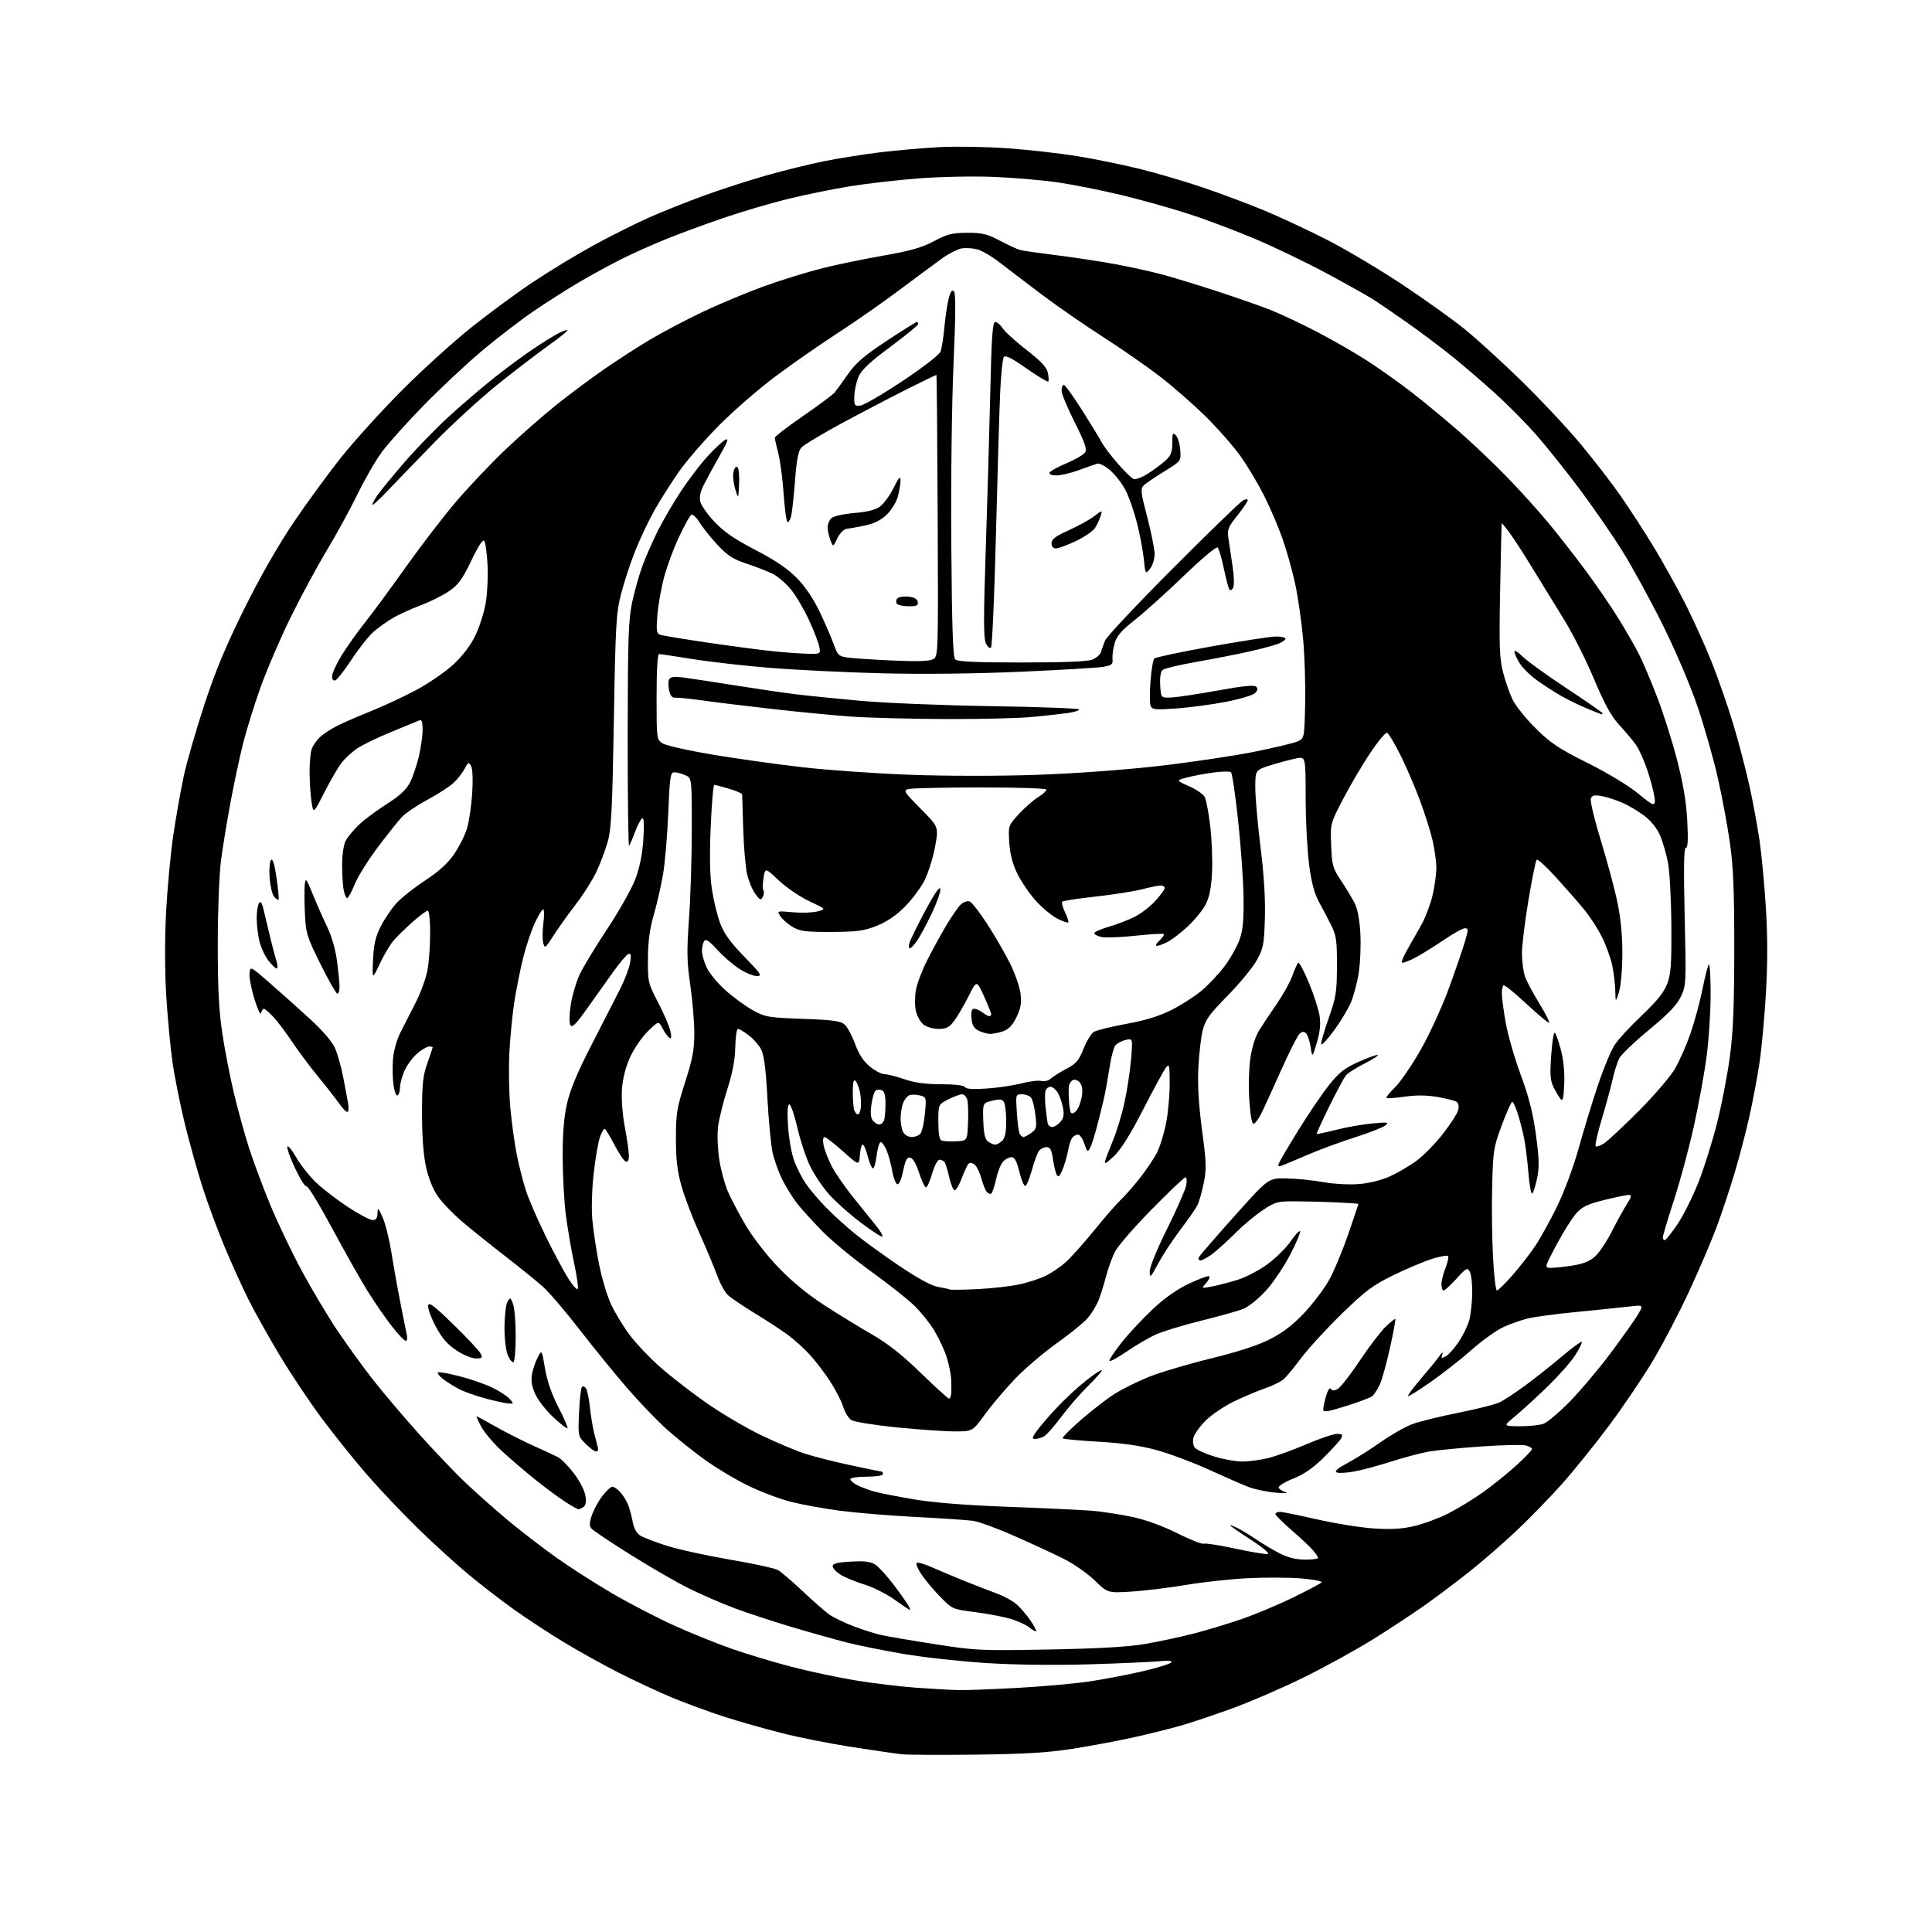 <?xml version="1.0" encoding="UTF-8" standalone="no"?>
<svg 
  version="1.1" 
  xmlns="http://www.w3.org/2000/svg" 
  xmlns:xlink="http://www.w3.org/1999/xlink" 
  xmlns:svg="http://www.w3.org/2000/svg"
  xmlns:rdf="http://www.w3.org/1999/02/22-rdf-syntax-ns#"
  xmlns:cc="http://creativecommons.org/ns#"
  xmlns:dc="http://purl.org/dc/elements/1.1/"
  viewBox="0 0 768 768"
  width="768"
  height="768"
>
<style>svg {background-color: white; }</style>"
<path stroke="none" fill="black" fill-rule="evenodd" d="M388.00,697.49C373.98,697.65 360.70,697.59 358.50,697.35C356.30,697.11 347.49,695.83 338.91,694.51C330.34,693.19 317.74,690.70 310.91,688.98C304.09,687.26 293.65,684.28 287.73,682.37C281.81,680.45 272.58,677.07 267.23,674.85C261.88,672.62 252.31,668.16 245.97,664.94C239.63,661.71 229.73,656.21 223.97,652.71C218.21,649.21 209.50,643.51 204.61,640.03C199.72,636.55 191.62,630.32 186.61,626.18C181.60,622.05 172.39,613.68 166.15,607.58C159.91,601.49 150.74,591.82 145.78,586.09C140.81,580.36 132.82,570.40 128.01,563.95C123.20,557.50 115.65,546.21 111.24,538.86C106.83,531.51 101.19,521.43 98.70,516.45C96.22,511.47 91.94,502.02 89.20,495.45C86.47,488.88 82.59,478.39 80.58,472.15C78.57,465.90 75.38,454.50 73.49,446.81C71.60,439.12 69.36,427.86 68.51,421.79C67.67,415.73 66.56,403.82 66.05,395.33C65.50,386.04 65.48,372.98 66.02,362.57C66.52,353.04 67.82,339.19 68.92,331.79C70.02,324.38 71.89,313.86 73.07,308.41C74.25,302.96 77.88,290.35 81.15,280.38C85.53,267.00 89.65,257.07 96.91,242.38C103.06,229.95 110.37,217.11 116.41,208.13C121.72,200.23 130.43,188.30 135.77,181.63C141.11,174.96 152.00,162.95 159.99,154.95C167.97,146.95 180.29,135.79 187.36,130.15C194.43,124.51 205.46,116.40 211.86,112.13C218.26,107.86 228.90,101.40 235.50,97.77C242.10,94.14 252.00,89.16 257.50,86.70C263.00,84.24 273.20,80.17 280.16,77.64C287.12,75.12 298.37,71.49 305.16,69.59C311.95,67.68 322.00,65.21 327.50,64.10C333.00,62.99 342.90,61.41 349.50,60.59C356.10,59.78 366.90,58.83 373.50,58.48C380.10,58.14 392.31,58.35 400.63,58.95C408.95,59.55 421.32,60.95 428.13,62.05C434.93,63.16 445.99,65.41 452.71,67.06C459.42,68.71 470.67,72.00 477.71,74.38C484.74,76.76 495.68,80.83 502.00,83.43C508.32,86.03 519.80,91.38 527.50,95.32C535.20,99.26 548.70,107.29 557.50,113.15C566.30,119.02 577.33,126.89 582.00,130.65C586.67,134.40 596.74,143.56 604.37,150.99C612.00,158.42 622.58,169.68 627.89,176.00C633.19,182.32 640.52,191.80 644.18,197.06C647.84,202.32 653.81,211.54 657.45,217.54C661.09,223.54 666.70,233.63 669.92,239.97C673.14,246.31 677.88,256.80 680.45,263.27C683.03,269.75 686.86,280.77 688.97,287.77C691.07,294.77 693.94,305.68 695.34,312.00C696.75,318.32 698.59,328.26 699.44,334.07C700.29,339.89 701.44,352.15 701.99,361.31C702.67,372.63 702.66,383.52 701.96,395.24C701.39,404.73 700.25,417.00 699.43,422.50C698.61,428.00 696.78,437.68 695.37,444.00C693.96,450.32 691.23,460.68 689.32,467.00C687.41,473.32 684.25,482.77 682.30,488.00C680.35,493.23 675.52,504.52 671.56,513.09C667.60,521.67 661.06,534.21 657.02,540.96C652.99,547.71 645.10,559.37 639.49,566.87C633.88,574.36 625.48,584.77 620.82,590.00C616.16,595.23 608.11,603.50 602.92,608.40C597.74,613.29 589.45,620.52 584.50,624.45C579.55,628.38 571.67,634.32 567.00,637.66C562.33,640.99 552.88,647.23 546.00,651.53C539.12,655.82 526.52,662.75 518.00,666.93C509.48,671.12 496.65,676.65 489.50,679.23C482.35,681.82 473.31,684.84 469.42,685.96C465.52,687.07 457.31,689.12 451.17,690.51C445.03,691.89 434.04,693.96 426.75,695.11C416.49,696.72 407.74,697.25 388.00,697.49zM381.00,671.84C384.02,671.91 394.59,671.51 404.48,670.96C414.37,670.42 427.19,669.27 432.98,668.41C438.77,667.56 448.33,665.73 454.24,664.35C460.15,662.97 465.27,661.38 465.62,660.81C466.03,660.14 464.42,659.98 460.87,660.36C457.92,660.67 445.38,661.23 433.00,661.59C419.13,662.00 403.45,661.81 392.10,661.09C381.99,660.45 367.30,658.84 359.46,657.51C351.62,656.18 341.45,654.14 336.85,652.98C332.26,651.81 322.43,649.05 315.00,646.84C307.57,644.64 297.23,641.24 292.00,639.29C286.77,637.34 278.50,633.74 273.60,631.29C268.71,628.84 258.30,622.82 250.48,617.92C242.65,613.01 235.73,608.38 235.09,607.61C234.21,606.55 234.26,605.27 235.30,602.27C236.04,600.09 237.91,596.67 239.45,594.66C240.98,592.65 242.78,591.00 243.44,591.00C244.11,591.00 245.56,592.01 246.66,593.25C247.77,594.49 249.18,596.85 249.80,598.50C250.41,600.15 251.21,603.17 251.56,605.20C251.94,607.41 253.09,609.49 254.41,610.35C255.62,611.14 260.41,612.99 265.05,614.46C269.70,615.93 280.98,618.40 290.12,619.96C299.26,621.52 307.80,623.36 309.10,624.05C310.40,624.75 314.84,628.52 318.98,632.44C323.12,636.36 327.93,640.57 329.68,641.80C331.43,643.03 335.83,645.15 339.46,646.52C343.09,647.89 347.96,649.43 350.28,649.95C352.60,650.47 362.15,652.10 371.50,653.56C387.81,656.12 389.65,656.21 417.00,655.70C436.55,655.34 448.48,654.66 454.99,653.54C460.20,652.65 468.79,650.82 474.06,649.48C479.34,648.15 488.22,645.46 493.81,643.52C499.39,641.58 508.58,637.71 514.23,634.94C519.88,632.16 524.88,629.51 525.35,629.04C525.82,628.58 522.22,627.86 517.35,627.46C512.48,627.05 502.88,627.01 496.00,627.36C489.12,627.71 478.10,628.91 471.50,630.03C464.90,631.14 455.19,632.33 449.93,632.67C440.35,633.28 440.35,633.28 435.12,628.21C432.24,625.42 426.65,621.53 422.69,619.57C418.74,617.61 409.98,613.55 403.23,610.56C396.49,607.57 389.06,604.86 386.73,604.54C384.41,604.23 374.18,603.54 364.00,603.02C353.82,602.49 340.31,601.38 333.96,600.55C327.62,599.71 318.84,598.12 314.46,597.01C310.08,595.90 302.45,593.03 297.50,590.63C292.55,588.23 284.78,583.59 280.23,580.32C275.68,577.05 268.85,571.58 265.05,568.18C261.25,564.78 254.15,557.38 249.28,551.75C244.41,546.11 235.90,535.65 230.36,528.50C224.82,521.35 218.28,513.70 215.83,511.50C213.38,509.30 206.71,503.90 201.02,499.50C195.32,495.10 187.61,488.91 183.87,485.74C180.13,482.57 175.68,477.95 173.98,475.47C172.06,472.68 170.29,468.23 169.32,463.74C168.30,459.06 167.75,451.54 167.76,442.50C167.77,430.80 168.12,427.53 169.89,422.59C171.05,419.34 172.00,416.53 172.00,416.34C172.00,416.15 171.36,416.00 170.58,416.00C169.79,416.00 167.70,417.22 165.93,418.71C164.16,420.20 161.89,423.24 160.88,425.46C159.87,427.68 159.03,430.71 159.02,432.19C159.01,433.67 158.58,435.14 158.06,435.46C157.55,435.78 156.82,433.99 156.45,431.49C156.07,428.99 155.96,424.37 156.20,421.22C156.45,417.88 157.67,413.42 159.14,410.50C160.52,407.75 163.27,402.35 165.26,398.50C167.24,394.65 169.35,388.83 169.93,385.57C170.52,382.30 171.00,375.67 171.00,370.82C171.00,365.81 170.58,362.00 170.03,362.00C169.50,362.00 166.73,364.07 163.88,366.61C161.02,369.14 157.62,372.49 156.31,374.04C155.01,375.59 152.59,379.70 150.94,383.18C147.94,389.50 147.94,389.50 148.30,381.50C148.59,375.27 149.27,372.33 151.37,368.21C152.86,365.31 155.63,361.20 157.54,359.09C159.45,356.97 164.58,352.90 168.94,350.04C174.41,346.45 177.99,343.20 180.48,339.59C182.47,336.71 184.77,332.14 185.61,329.43C186.44,326.72 187.38,320.41 187.70,315.41C188.05,309.94 187.87,305.59 187.25,304.49C186.32,302.82 186.10,302.91 184.70,305.58C183.86,307.19 181.90,309.70 180.34,311.17C178.78,312.64 174.11,315.67 169.96,317.89C165.82,320.12 161.25,323.19 159.81,324.72C158.36,326.25 154.04,331.67 150.20,336.76C146.37,341.85 142.22,348.49 141.00,351.51C139.77,354.53 138.43,357.00 138.01,357.00C137.59,357.00 136.97,355.59 136.62,353.88C136.28,352.16 136.00,347.63 136.00,343.83C136.00,339.79 136.59,335.78 137.42,334.20C138.20,332.72 140.56,329.86 142.67,327.86C144.78,325.85 149.75,322.15 153.71,319.64C158.94,316.32 161.49,313.95 162.97,311.06C164.09,308.86 165.67,304.24 166.49,300.78C167.30,297.33 167.98,292.54 167.99,290.14C168.00,287.03 167.64,285.94 166.75,286.34C166.06,286.64 161.01,288.72 155.53,290.96C150.04,293.20 143.87,296.20 141.81,297.63C139.75,299.06 136.98,301.64 135.66,303.38C134.34,305.11 131.31,310.34 128.93,315.01C124.60,323.50 124.60,323.50 123.87,319.00C123.47,316.52 123.11,311.27 123.07,307.32C123.03,303.36 123.42,299.02 123.94,297.66C124.46,296.30 125.92,294.21 127.19,293.01C128.46,291.81 131.53,289.80 134.00,288.54C136.47,287.29 142.55,284.65 147.50,282.67C152.45,280.70 160.53,276.92 165.45,274.29C170.38,271.66 177.01,267.10 180.19,264.16C183.92,260.71 187.02,256.64 188.95,252.66C190.59,249.27 192.45,243.42 193.09,239.65C193.72,235.88 194.05,229.12 193.81,224.61C193.57,220.11 193.01,215.83 192.56,215.09C191.99,214.18 190.36,216.62 187.37,222.83C183.80,230.26 182.20,232.46 178.51,234.99C176.04,236.69 170.98,239.22 167.26,240.61C163.54,242.00 158.57,244.26 156.21,245.64C153.85,247.01 150.37,249.49 148.48,251.15C146.59,252.81 142.71,257.71 139.85,262.04C136.99,266.38 134.06,270.15 133.33,270.43C132.49,270.75 132.00,270.17 132.00,268.85C132.00,267.70 133.64,264.06 135.65,260.76C137.66,257.45 141.85,251.54 144.96,247.62C148.08,243.71 155.53,233.59 161.52,225.14C167.52,216.69 176.52,204.99 181.53,199.14C186.54,193.29 195.34,184.04 201.07,178.58C206.81,173.12 215.85,165.18 221.17,160.93C226.49,156.69 235.04,150.31 240.17,146.77C245.30,143.22 253.44,137.97 258.26,135.09C263.08,132.21 272.53,127.23 279.26,124.02C285.99,120.81 297.12,116.17 304.00,113.70C310.88,111.22 321.23,108.03 327.00,106.60C332.77,105.16 343.70,102.91 351.27,101.58C361.93,99.72 366.46,98.43 371.27,95.87C376.60,93.04 378.52,92.55 384.50,92.54C390.45,92.52 392.40,93.00 397.50,95.68C400.80,97.42 404.40,99.09 405.50,99.38C406.60,99.67 413.35,100.64 420.50,101.53C427.65,102.43 438.23,104.04 444.00,105.13C449.77,106.22 457.88,108.01 462.00,109.11C466.12,110.22 475.80,113.17 483.50,115.68C491.20,118.19 500.88,121.57 505.00,123.19C509.12,124.81 517.63,128.82 523.90,132.11C530.18,135.39 539.18,140.59 543.90,143.66C548.63,146.74 556.33,152.21 561.00,155.83C565.67,159.44 574.00,166.31 579.50,171.09C585.00,175.87 593.80,184.22 599.06,189.64C604.32,195.06 611.78,203.32 615.64,208.00C619.50,212.68 626.07,221.09 630.23,226.69C634.40,232.30 640.27,240.86 643.28,245.73C646.29,250.60 649.98,257.00 651.48,259.97C652.99,262.93 656.22,270.54 658.66,276.87C661.11,283.20 664.69,294.48 666.63,301.94C669.09,311.46 670.31,318.70 670.71,326.25C671.11,333.82 670.95,337.00 670.17,337.00C669.36,337.00 669.23,344.55 669.69,364.36C670.30,391.15 670.27,391.81 668.12,396.26C666.51,399.57 663.10,403.12 655.49,409.39C649.75,414.12 644.43,419.23 643.66,420.74C642.90,422.26 641.72,425.98 641.05,429.00C640.38,432.02 638.44,439.12 636.75,444.76C635.06,450.40 633.96,455.30 634.31,455.64C634.65,455.99 636.18,455.46 637.69,454.46C639.21,453.47 645.41,447.67 651.48,441.58C657.54,435.49 663.97,428.00 665.76,424.94C667.55,421.88 670.34,415.58 671.95,410.94C673.57,406.30 675.72,398.35 676.74,393.29C677.76,388.22 678.91,383.76 679.30,383.37C679.68,382.98 680.00,388.27 680.00,395.12C680.00,401.98 679.31,412.96 678.46,419.54C677.61,426.12 675.32,438.70 673.38,447.50C671.44,456.30 667.86,469.61 665.42,477.08C662.99,484.55 661.00,491.19 661.00,491.83C661.00,492.47 661.34,493.00 661.76,493.00C662.17,493.00 664.44,490.16 666.79,486.70C669.14,483.23 672.91,475.69 675.17,469.95C677.43,464.20 680.75,453.65 682.54,446.50C684.34,439.35 686.61,427.65 687.59,420.50C688.95,410.52 689.37,400.53 689.40,377.50C689.42,354.45 689.03,344.68 687.71,335.34C686.77,328.65 684.62,317.04 682.93,309.53C681.25,302.02 677.63,289.26 674.90,281.19C671.97,272.51 666.28,259.13 661.01,248.50C656.10,238.60 648.84,225.32 644.88,219.00C640.93,212.68 633.31,201.65 627.97,194.50C622.63,187.35 614.90,177.68 610.80,173.00C606.70,168.32 599.33,160.87 594.42,156.43C589.51,151.99 581.90,145.44 577.50,141.88C573.10,138.31 565.00,132.23 559.50,128.35C554.00,124.48 547.67,120.16 545.44,118.76C543.20,117.36 535.10,112.83 527.44,108.70C519.77,104.57 507.20,98.51 499.50,95.22C491.80,91.94 479.69,87.36 472.59,85.06C465.49,82.75 453.34,79.35 445.59,77.49C437.84,75.64 426.57,73.39 420.55,72.51C414.52,71.63 403.05,70.64 395.05,70.32C386.96,69.99 373.73,70.25 365.25,70.91C356.86,71.55 344.49,72.98 337.75,74.07C331.01,75.17 320.07,77.40 313.43,79.03C306.79,80.65 295.54,83.96 288.43,86.36C281.32,88.76 270.87,92.59 265.22,94.87C259.57,97.15 251.39,100.79 247.05,102.98C242.71,105.16 235.19,109.27 230.33,112.11C225.47,114.96 217.22,120.21 212.00,123.78C206.78,127.35 197.55,134.44 191.50,139.54C185.45,144.63 175.06,154.35 168.42,161.15C161.78,167.94 154.30,176.28 151.80,179.68C149.30,183.08 144.95,190.62 142.13,196.43C139.30,202.25 133.81,212.29 129.92,218.75C126.03,225.21 119.54,237.25 115.49,245.50C111.45,253.75 106.11,266.14 103.64,273.04C101.17,279.93 98.01,290.06 96.63,295.54C95.25,301.02 93.00,311.57 91.62,319.00C90.24,326.43 88.55,336.77 87.86,342.00C87.15,347.29 86.58,361.91 86.57,375.00C86.55,392.50 87.00,401.56 88.33,410.50C89.31,417.10 91.40,427.90 92.98,434.50C94.55,441.10 97.25,450.90 98.98,456.29C100.70,461.67 104.52,471.89 107.46,479.00C110.40,486.11 116.04,497.90 119.98,505.21C123.93,512.52 130.16,522.99 133.83,528.48C137.50,533.98 143.83,542.75 147.90,547.98C151.97,553.22 160.44,563.22 166.72,570.21C173.00,577.21 181.59,586.17 185.82,590.13C190.04,594.09 197.39,600.57 202.13,604.54C206.88,608.50 215.32,614.99 220.87,618.96C226.43,622.93 236.60,629.46 243.47,633.46C250.34,637.47 261.49,643.24 268.23,646.28C274.98,649.32 285.23,653.45 291.00,655.46C296.77,657.47 307.35,660.66 314.50,662.54C321.65,664.41 333.29,666.88 340.36,668.03C347.44,669.17 358.24,670.47 364.36,670.91C370.49,671.35 377.98,671.77 381.00,671.84zM411.90,648.43C411.68,648.65 410.44,647.97 409.15,646.92C407.86,645.88 404.51,644.34 401.72,643.51C398.92,642.68 392.57,641.48 387.60,640.84C378.60,639.69 378.54,639.66 373.69,634.68C371.01,631.93 367.66,627.94 366.26,625.82C364.86,623.70 364.01,621.66 364.38,621.29C364.74,620.92 367.40,621.67 370.27,622.94C373.15,624.22 379.10,626.72 383.50,628.49C387.90,630.27 393.66,632.50 396.29,633.46C398.92,634.41 402.33,636.25 403.86,637.54C405.39,638.82 407.92,641.71 409.47,643.96C411.02,646.20 412.12,648.21 411.90,648.43zM361.70,640.00C361.49,640.00 358.73,638.14 355.56,635.87C352.39,633.60 347.03,630.91 343.65,629.88C340.27,628.86 336.04,627.12 334.25,626.03C332.46,624.93 331.00,623.38 331.00,622.60C331.00,621.52 332.81,621.06 338.25,620.76C343.82,620.45 346.08,620.74 348.00,622.01C349.38,622.92 352.68,626.55 355.34,630.08C358.00,633.61 360.60,637.29 361.12,638.25C361.64,639.21 361.90,640.00 361.70,640.00zM518.75,619.97C521.64,619.99 523.99,619.66 523.97,619.25C523.95,618.84 522.93,617.38 521.71,616.00C520.48,614.62 516.67,611.07 513.24,608.10C509.81,605.13 507.00,602.32 507.00,601.85C507.00,601.38 507.82,601.00 508.81,601.00C509.81,601.00 516.43,602.34 523.54,603.97C530.64,605.60 540.73,607.22 545.97,607.57C553.04,608.04 557.24,607.80 562.24,606.62C565.95,605.75 572.03,603.49 575.74,601.61C579.46,599.72 585.65,595.94 589.50,593.21C593.35,590.47 599.31,585.66 602.75,582.53C606.19,579.40 609.00,576.47 609.00,576.02C609.00,575.58 607.86,574.93 606.47,574.58C605.07,574.23 597.09,574.42 588.72,575.00C580.35,575.58 570.94,576.50 567.82,577.06C564.69,577.61 558.05,579.38 553.05,580.98C548.05,582.59 541.49,584.36 538.47,584.92C535.46,585.48 532.28,585.66 531.41,585.33C530.29,584.90 531.54,583.80 535.66,581.58C538.87,579.86 544.82,576.11 548.87,573.25C552.92,570.39 558.55,567.19 561.38,566.13C564.20,565.07 572.54,563.02 579.90,561.56C587.26,560.10 594.68,558.20 596.39,557.33C598.10,556.46 602.64,553.44 606.48,550.62C610.31,547.81 616.78,542.67 620.86,539.22C624.93,535.76 628.49,533.16 628.76,533.43C629.03,533.70 627.86,536.10 626.15,538.76C624.45,541.42 619.33,547.18 614.78,551.56C610.22,555.94 604.48,561.19 602.00,563.22C597.50,566.91 597.50,566.91 604.18,566.96C607.86,566.98 612.11,566.53 613.63,565.95C615.15,565.37 619.80,561.43 623.97,557.20C628.13,552.96 635.42,544.33 640.16,538.00C644.90,531.67 649.81,524.74 651.08,522.59C653.39,518.68 653.39,518.68 647.44,519.39C644.17,519.77 634.91,520.73 626.85,521.51C618.79,522.28 610.02,523.45 607.35,524.10C604.68,524.75 600.25,526.32 597.50,527.60C594.75,528.89 589.12,532.92 585.00,536.57C580.88,540.22 573.71,545.86 569.08,549.11C564.45,552.35 560.26,555.00 559.78,555.00C559.30,555.00 561.51,551.96 564.70,548.23C567.89,544.51 571.28,540.35 572.23,538.98C573.34,537.38 573.73,537.16 573.33,538.37C572.78,539.98 572.97,540.09 574.74,539.14C575.86,538.54 578.19,535.93 579.90,533.33C581.62,530.74 583.49,526.88 584.06,524.76C584.64,522.64 585.16,517.87 585.23,514.18C585.30,510.48 584.87,506.59 584.28,505.54C583.30,503.78 582.88,504.00 578.95,508.32C576.61,510.89 574.31,513.00 573.85,513.00C573.38,513.00 573.00,511.88 573.00,510.52C573.00,509.16 573.73,506.21 574.63,503.98C575.52,501.74 575.96,499.63 575.61,499.28C575.26,498.93 572.39,499.45 569.24,500.43C566.08,501.42 559.23,504.31 554.00,506.85C545.86,510.82 542.95,512.98 533.65,521.99C527.69,527.77 520.43,535.65 517.52,539.50C514.62,543.35 511.37,547.28 510.30,548.24C509.23,549.20 505.92,550.83 502.93,551.86C499.94,552.89 494.35,555.25 490.50,557.11C486.65,558.98 481.60,562.39 479.28,564.69C476.97,566.99 474.78,570.04 474.42,571.45C474.05,572.95 474.29,574.64 475.01,575.51C475.69,576.33 479.16,577.90 482.73,579.00C486.29,580.10 491.30,580.99 493.86,580.98C496.41,580.98 500.98,580.37 504.00,579.64C507.02,578.92 513.86,576.45 519.20,574.16C524.53,571.87 530.06,570.00 531.48,570.00C533.64,570.00 533.91,570.29 533.13,571.75C532.61,572.71 529.48,576.16 526.18,579.42C521.98,583.56 518.33,586.08 514.04,587.79C510.67,589.14 508.08,590.74 508.28,591.35C508.48,591.95 509.74,592.78 511.07,593.19C512.41,593.60 510.57,593.67 507.00,593.35C503.43,593.03 498.48,591.97 496.00,590.98C493.52,590.00 486.44,586.89 480.25,584.08C474.07,581.27 464.84,577.82 459.75,576.43C453.31,574.67 446.32,573.66 436.74,573.11C429.18,572.67 422.74,572.07 422.44,571.77C422.14,571.47 425.37,568.20 429.62,564.49C433.87,560.79 439.83,556.16 442.87,554.22C445.92,552.27 452.11,549.19 456.64,547.36C461.17,545.53 472.22,542.25 481.19,540.05C491.99,537.41 499.95,534.83 504.77,532.39C509.91,529.78 513.90,526.73 518.42,521.94C521.94,518.21 526.40,512.31 528.33,508.83C530.27,505.35 533.69,497.16 535.93,490.64C538.17,484.12 540.00,478.69 540.00,478.58C540.00,478.47 536.29,478.20 531.75,477.98C527.21,477.77 519.86,477.57 515.41,477.55C507.75,477.50 507.04,477.69 501.91,481.11C498.93,483.10 494.21,487.03 491.41,489.84C488.62,492.66 484.62,496.32 482.53,497.98C480.44,499.64 478.09,501.00 477.31,501.00C476.39,501.00 476.18,500.52 476.70,499.60C477.14,498.82 483.52,491.46 490.87,483.24C504.25,468.28 504.25,468.28 511.37,468.43C515.29,468.50 521.88,469.17 526.00,469.90C530.34,470.68 536.36,471.00 540.29,470.67C544.40,470.33 549.28,469.10 552.65,467.56C555.71,466.16 560.43,463.39 563.13,461.40C565.83,459.42 570.51,454.64 573.53,450.78C576.55,446.93 579.30,442.65 579.65,441.28C580.04,439.70 579.78,438.48 578.94,437.96C578.20,437.51 574.81,436.65 571.41,436.06C567.21,435.33 563.01,435.29 558.39,435.94C554.64,436.47 551.37,436.71 551.13,436.46C550.88,436.21 552.43,434.28 554.59,432.17C556.74,430.05 561.37,423.27 564.87,417.08C568.37,410.90 573.39,399.92 576.03,392.67C578.66,385.43 581.50,377.14 582.35,374.25C583.75,369.49 583.75,369.00 582.32,369.00C581.45,369.00 577.54,371.18 573.62,373.85C569.70,376.52 564.54,379.70 562.15,380.92C559.76,382.14 557.57,382.91 557.29,382.62C557.00,382.34 558.02,379.94 559.54,377.30C561.06,374.66 563.57,370.23 565.11,367.46C566.66,364.68 568.61,359.51 569.45,355.96C570.29,352.41 570.97,347.48 570.97,345.00C570.97,342.52 570.28,337.57 569.45,334.00C568.61,330.43 566.33,323.23 564.39,318.00C562.45,312.77 558.96,304.71 556.65,300.07C554.34,295.44 551.96,291.49 551.37,291.29C550.77,291.09 547.80,294.66 544.75,299.22C541.70,303.77 536.86,311.97 534.01,317.44C528.82,327.38 528.82,327.38 529.16,336.03C529.47,344.01 529.78,345.09 533.10,350.09C535.08,353.07 537.50,357.07 538.49,358.97C539.62,361.17 540.45,365.56 540.76,370.97C541.02,375.66 540.74,382.72 540.13,386.65C539.51,390.59 538.10,395.94 536.98,398.55C535.86,401.16 532.83,406.17 530.24,409.70C527.65,413.22 525.39,415.66 525.20,415.11C525.02,414.56 526.34,409.93 528.15,404.81C531.10,396.41 531.43,394.38 531.46,384.00C531.49,374.09 531.19,371.88 529.28,368.00C528.06,365.52 525.86,361.34 524.40,358.71C522.49,355.26 521.36,351.05 520.39,343.71C519.65,338.09 519.03,326.14 519.02,317.14C519.00,300.78 519.00,300.78 515.39,301.45C513.41,301.83 508.91,303.02 505.39,304.11C499.00,306.08 499.00,306.08 499.00,313.08C499.00,316.93 499.94,327.60 501.08,336.79C502.46,347.87 503.05,357.38 502.81,365.00C502.50,375.42 502.20,376.99 499.61,381.68C498.04,384.54 492.84,390.86 488.05,395.74C480.76,403.15 479.13,405.41 478.10,409.51C477.42,412.22 476.64,418.94 476.37,424.46C476.02,431.36 476.48,439.13 477.84,449.29C479.58,462.38 479.65,464.83 478.47,470.49C477.73,474.01 476.60,477.93 475.95,479.20C475.30,480.46 472.29,484.77 469.27,488.76C466.24,492.76 462.26,498.83 460.41,502.26C457.37,507.90 457.04,508.21 457.01,505.50C456.99,503.74 459.86,496.70 463.93,488.50C467.75,480.80 471.17,473.04 471.52,471.25C471.87,469.46 471.75,468.00 471.25,468.00C470.75,468.00 464.70,473.74 457.81,480.76C450.92,487.77 444.36,495.34 443.22,497.57C442.08,499.80 440.45,504.34 439.59,507.66C438.73,510.98 437.36,515.29 436.55,517.23C435.74,519.17 433.88,522.18 432.41,523.92C430.95,525.66 425.42,530.17 420.12,533.93C414.83,537.70 407.33,544.09 403.46,548.14C399.59,552.19 394.21,558.54 391.52,562.25C386.61,569.00 386.61,569.00 379.56,569.01C375.68,569.01 365.30,568.29 356.50,567.41C347.70,566.53 339.57,565.22 338.44,564.51C337.30,563.79 335.85,561.43 335.20,559.27C334.55,557.11 332.23,552.57 330.04,549.18C327.84,545.78 324.17,540.97 321.87,538.48C319.58,535.99 315.63,532.43 313.10,530.58C310.57,528.72 304.68,524.87 300.00,522.02C295.32,519.16 290.53,515.92 289.34,514.82C288.15,513.72 286.16,510.04 284.93,506.66C283.69,503.27 280.51,495.69 277.85,489.80C275.20,483.92 272.05,475.59 270.85,471.30C269.22,465.45 268.68,460.75 268.69,452.50C268.70,442.60 269.07,440.37 272.35,430.17C275.32,420.93 276.00,417.33 276.00,410.68C276.00,406.20 275.28,397.61 274.40,391.59C273.04,382.32 272.96,378.29 273.90,365.08C274.51,356.51 275.00,340.46 275.00,329.41C275.00,309.32 275.00,309.32 272.45,308.16C271.05,307.52 269.10,307.00 268.11,307.00C266.48,307.00 266.25,308.53 265.64,323.31C265.27,332.28 264.32,343.33 263.52,347.86C262.73,352.40 261.07,359.57 259.85,363.80C258.28,369.24 257.60,374.30 257.56,381.04C257.50,390.33 257.61,390.80 261.63,398.54C263.90,402.92 266.09,408.02 266.49,409.88C267.00,412.25 266.88,413.05 266.10,412.56C265.49,412.18 264.27,410.50 263.40,408.82C261.82,405.76 261.82,405.76 257.49,410.01C255.10,412.35 251.93,417.00 250.43,420.34C248.71,424.17 247.53,428.82 247.24,432.96C246.97,436.80 247.44,443.05 248.39,448.08C249.27,452.80 250.00,457.90 250.00,459.41C250.00,461.17 249.55,462.02 248.75,461.75C248.06,461.53 246.05,458.56 244.29,455.15C242.52,451.75 240.76,448.86 240.39,448.73C240.01,448.60 239.15,450.10 238.47,452.06C237.79,454.02 236.68,460.48 236.01,466.41C235.30,472.62 235.07,480.45 235.46,484.85C235.84,489.06 237.03,497.00 238.12,502.50C239.21,508.00 241.36,515.20 242.91,518.50C244.45,521.80 247.73,527.20 250.18,530.50C252.63,533.80 257.98,539.48 262.07,543.13C266.16,546.78 274.45,553.23 280.50,557.47C286.55,561.72 296.45,567.57 302.50,570.48C308.55,573.39 316.43,576.72 320.00,577.87C323.57,579.02 331.78,581.09 338.23,582.48C344.69,583.87 350.20,585.00 350.48,585.00C350.77,585.00 351.00,585.45 351.00,586.00C351.00,586.56 348.17,587.00 344.50,587.00C340.93,587.00 338.00,587.44 338.00,587.97C338.00,588.51 339.24,589.59 340.75,590.36C342.26,591.14 345.30,592.29 347.50,592.91C349.70,593.52 356.90,594.94 363.50,596.04C371.41,597.37 384.19,598.37 401.00,598.99C415.02,599.51 429.88,600.21 434.00,600.54C438.12,600.88 445.38,601.99 450.13,603.01C455.52,604.16 462.22,606.60 467.99,609.49C473.07,612.04 477.79,613.91 478.49,613.64C479.19,613.37 484.86,614.26 491.10,615.61C497.34,616.96 503.13,617.92 503.97,617.74C504.84,617.56 501.96,615.12 497.25,612.08C492.71,609.14 489.00,606.56 489.00,606.34C489.00,606.13 490.46,606.70 492.25,607.61C494.04,608.53 497.38,610.57 499.67,612.14C501.97,613.71 506.02,616.11 508.67,617.47C511.97,619.16 515.17,619.96 518.75,619.97zM229.95,599.98C229.64,599.99 227.39,598.72 224.95,597.16C222.50,595.61 217.12,591.64 213.00,588.35C208.88,585.06 202.80,579.86 199.50,576.81C196.20,573.75 192.51,569.39 191.30,567.12C190.09,564.86 189.26,563.00 189.46,563.00C189.66,563.00 193.12,564.87 197.16,567.17C201.20,569.46 207.88,572.84 212.00,574.69C216.12,576.54 220.52,578.57 221.76,579.21C223.01,579.84 225.84,582.71 228.06,585.58C230.34,588.54 232.36,592.41 232.69,594.50C233.12,597.11 232.88,598.46 231.90,599.08C231.13,599.57 230.25,599.98 229.95,599.98zM236.99,577.00C236.36,577.00 234.48,575.63 232.81,573.96C229.77,570.93 229.77,570.89 230.18,561.50C230.40,556.32 230.93,551.74 231.35,551.32C231.77,550.90 232.50,551.19 232.98,551.96C233.46,552.74 234.14,556.10 234.50,559.43C234.86,562.77 235.60,567.30 236.14,569.50C236.68,571.70 237.35,574.29 237.63,575.25C237.91,576.21 237.62,577.00 236.99,577.00zM411.50,572.00C410.11,572.00 410.21,571.52 412.11,568.85C413.34,567.11 416.93,562.94 420.09,559.57C423.24,556.19 428.56,551.28 431.91,548.65C435.26,546.02 438.00,544.25 438.00,544.72C438.00,545.19 435.50,548.03 432.43,551.03C429.37,554.04 424.60,559.55 421.82,563.28C419.04,567.00 415.95,570.49 414.95,571.03C413.95,571.56 412.40,572.00 411.50,572.00zM225.59,567.74C225.34,567.99 222.78,566.02 219.92,563.35C217.05,560.68 213.83,556.54 212.76,554.15C211.37,551.03 211.01,548.77 211.49,546.18C211.87,544.19 212.89,541.20 213.78,539.53C215.38,536.50 215.38,536.50 216.65,544.00C217.48,548.97 219.29,554.16 221.98,559.39C224.22,563.73 225.85,567.48 225.59,567.74zM535.12,558.91C527.55,561.28 526.00,561.51 526.00,560.25C526.00,559.42 526.53,556.98 527.17,554.83C527.84,552.59 528.64,551.41 529.04,552.07C529.55,552.89 530.30,552.91 531.75,552.13C532.85,551.54 536.76,546.54 540.44,541.02C544.12,535.49 548.74,529.40 550.72,527.48C552.70,525.56 554.47,524.14 554.66,524.33C554.85,524.52 553.89,529.72 552.52,535.89C551.16,542.06 549.32,548.64 548.43,550.51C547.54,552.38 546.23,554.39 545.52,554.98C544.81,555.57 540.13,557.34 535.12,558.91zM202.40,557.94C201.36,557.91 197.28,557.05 193.35,556.01C189.41,554.98 184.46,553.22 182.35,552.10C180.23,550.98 177.38,549.18 176.01,548.10C174.65,547.02 173.78,545.88 174.09,545.57C174.40,545.26 178.22,545.93 182.58,547.05C186.94,548.17 192.79,550.19 195.59,551.54C198.39,552.89 201.50,554.89 202.50,556.00C204.25,557.93 204.25,558.00 202.40,557.94zM377.25,555.97C377.66,555.98 378.07,554.99 378.15,553.75C378.23,552.51 378.20,549.92 378.09,548.00C377.98,546.08 377.18,542.25 376.32,539.50C375.45,536.75 373.26,532.02 371.44,529.00C369.62,525.98 365.96,521.42 363.31,518.88C360.67,516.33 352.88,510.19 346.00,505.23C339.12,500.26 330.48,493.12 326.80,489.35C323.11,485.58 318.68,480.70 316.94,478.50C315.21,476.30 312.55,472.02 311.02,469.00C309.50,465.98 307.73,461.03 307.09,458.02C306.45,455.01 305.53,445.28 305.05,436.40C304.44,425.02 303.71,419.35 302.59,417.18C301.72,415.49 299.50,412.96 297.66,411.55C295.82,410.15 293.89,409.00 293.36,409.00C292.84,409.00 292.36,412.27 292.28,416.27C292.18,421.31 291.21,426.45 289.11,433.02C287.44,438.23 285.78,444.99 285.42,448.03C285.07,451.07 285.29,456.87 285.92,460.91C286.55,464.96 288.04,470.57 289.23,473.38C290.42,476.20 293.62,482.29 296.34,486.92C299.21,491.81 304.67,498.87 309.39,503.79C314.68,509.31 321.05,514.55 327.73,518.87C333.35,522.52 341.89,527.75 346.69,530.50C352.87,534.03 358.53,538.50 365.97,545.72C371.76,551.34 376.84,555.95 377.25,555.97zM204.12,541.43C203.63,541.73 202.62,540.52 201.87,538.74C201.08,536.87 200.52,532.12 200.54,527.50C200.57,523.10 201.10,518.60 201.72,517.50C202.81,515.59 202.91,515.62 203.93,518.32C204.52,519.86 205.00,525.57 205.00,531.01C205.00,536.44 204.60,541.13 204.12,541.43zM447.75,537.34C444.04,539.90 441.00,541.49 441.00,540.89C441.00,540.28 443.23,536.98 445.96,533.55C448.69,530.12 454.15,524.27 458.10,520.54C462.89,516.02 467.75,512.60 472.68,510.25C476.75,508.32 480.36,507.02 480.70,507.36C481.04,507.71 480.47,508.93 479.42,510.08C477.53,512.18 477.53,512.18 481.51,511.45C483.71,511.06 488.27,509.89 491.65,508.85C495.11,507.80 500.44,505.04 503.80,502.57C507.10,500.14 511.24,496.06 513.00,493.51C514.75,490.95 516.45,489.12 516.78,489.44C517.10,489.76 515.38,493.88 512.95,498.59C510.53,503.30 506.19,509.77 503.30,512.96C500.35,516.22 496.37,519.44 494.21,520.30C492.11,521.14 484.61,523.25 477.56,524.98C470.51,526.72 462.44,529.16 459.62,530.42C456.81,531.68 451.46,534.79 447.75,537.34zM189.15,540.00C187.52,540.00 184.08,538.57 181.36,536.75C177.79,534.36 175.62,531.84 173.18,527.23C171.36,523.78 170.01,520.07 170.18,519.00C170.44,517.42 172.40,518.89 180.18,526.45C185.50,531.63 190.36,536.80 190.96,537.93C191.96,539.80 191.79,540.00 189.15,540.00zM161.26,533.00C160.73,533.00 158.27,530.41 155.80,527.25C153.32,524.09 149.03,517.88 146.26,513.45C143.50,509.02 137.08,497.66 132.00,488.21C126.92,478.76 122.36,471.28 121.86,471.58C121.37,471.89 119.36,468.75 117.39,464.60C115.42,460.46 113.99,456.52 114.22,455.84C114.45,455.16 116.06,457.11 117.80,460.16C119.55,463.21 123.20,467.79 125.92,470.33C128.64,472.87 134.32,477.21 138.56,479.97C142.79,482.74 147.10,485.00 148.13,485.00C149.49,485.00 150.02,484.25 150.07,482.25C150.13,479.78 150.34,479.95 152.12,483.95C153.20,486.40 154.77,492.70 155.60,497.95C156.43,503.20 158.04,512.23 159.18,518.00C160.32,523.77 161.47,529.51 161.74,530.75C162.01,531.99 161.80,533.00 161.26,533.00zM229.72,512.30C229.95,511.64 229.24,506.92 228.15,501.80C227.06,496.69 225.61,488.23 224.94,483.00C224.26,477.77 223.69,467.43 223.67,460.00C223.64,450.57 224.17,444.14 225.40,438.66C226.66,433.11 229.54,426.22 235.24,415.16C239.67,406.55 244.77,396.57 246.58,393.00C248.38,389.43 250.14,384.77 250.49,382.64C250.98,379.70 250.82,378.89 249.82,379.22C249.09,379.46 246.25,382.82 243.50,386.70C240.75,390.58 236.04,397.19 233.04,401.38C228.77,407.35 227.40,408.67 226.72,407.46C226.23,406.58 226.29,403.15 226.87,399.44C227.42,395.87 228.98,390.55 230.32,387.60C231.67,384.66 236.63,376.44 241.35,369.34C246.07,362.23 251.11,353.29 252.55,349.47C254.31,344.78 255.35,339.63 255.74,333.61C256.14,327.35 255.99,324.89 255.24,325.35C254.64,325.72 253.37,328.15 252.41,330.76C251.45,333.37 250.40,335.82 250.08,336.21C249.75,336.60 249.50,316.80 249.52,292.21C249.56,253.55 249.80,246.39 251.32,239.28C252.28,234.76 254.18,228.11 255.54,224.50C256.89,220.89 259.64,214.69 261.64,210.72C263.64,206.75 267.70,199.81 270.67,195.29C273.64,190.78 278.37,184.57 281.17,181.50C283.97,178.44 287.17,175.45 288.27,174.86C289.84,174.02 289.37,175.38 286.09,181.14C283.80,185.19 280.97,190.36 279.82,192.63C278.37,195.47 277.93,197.60 278.41,199.49C278.78,200.99 281.35,204.61 284.11,207.52C287.78,211.40 292.14,214.39 300.31,218.63C308.12,222.68 313.07,226.03 316.70,229.71C320.07,233.13 323.28,237.88 325.85,243.24C328.02,247.78 330.54,253.60 331.45,256.17C332.95,260.39 333.46,260.89 336.80,261.38C338.84,261.68 346.85,262.21 354.62,262.56C364.39,263.01 369.39,262.86 370.86,262.08C372.98,260.94 372.98,260.94 372.74,204.97C372.61,174.19 372.38,149.00 372.23,149.00C372.09,149.00 366.91,151.53 360.73,154.61C354.56,157.70 342.94,163.77 334.92,168.09C326.91,172.42 319.57,176.82 318.61,177.87C317.32,179.30 316.67,182.66 316.03,191.14C315.55,197.39 314.86,203.73 314.48,205.24C314.10,206.75 313.44,207.77 313.01,207.51C312.59,207.25 311.91,202.20 311.51,196.30C311.11,190.40 310.15,183.17 309.39,180.24C308.63,177.30 308.00,174.50 308.00,174.01C308.00,173.52 313.06,169.63 319.25,165.36C325.44,161.08 331.08,156.89 331.78,156.04C332.48,155.19 334.85,151.92 337.05,148.77C340.21,144.24 343.42,141.47 352.44,135.52C358.70,131.38 364.09,128.00 364.41,128.00C364.74,128.00 365.00,128.37 365.00,128.82C365.00,129.27 360.02,133.34 353.92,137.88C345.67,144.02 342.44,147.06 341.27,149.81C340.40,151.84 339.65,155.30 339.60,157.50C339.51,161.19 339.69,161.48 342.00,161.23C343.38,161.08 350.93,156.68 358.79,151.45C367.13,145.89 373.41,141.02 373.90,139.72C374.35,138.50 375.04,134.12 375.42,130.00C375.80,125.88 376.57,120.76 377.13,118.62C377.84,115.89 378.46,115.06 379.20,115.80C379.95,116.55 379.90,125.11 379.04,144.68C378.34,160.50 377.96,191.57 378.16,216.70C378.41,249.82 378.81,261.21 379.72,262.12C380.62,263.02 387.65,263.35 406.22,263.35C423.17,263.35 432.41,262.97 434.28,262.19C435.80,261.55 437.31,260.24 437.62,259.27C437.93,258.29 438.65,256.26 439.22,254.74C439.78,253.23 451.91,240.30 466.16,226.01C480.42,211.72 492.96,199.56 494.04,198.98C495.12,198.40 496.00,198.34 496.00,198.83C496.00,199.33 494.14,202.07 491.87,204.92C488.09,209.67 487.80,210.46 488.36,214.30C488.71,216.61 489.44,221.57 490.00,225.33C490.58,229.26 490.65,232.81 490.15,233.71C489.62,234.64 489.03,234.85 488.65,234.24C488.30,233.68 487.32,229.92 486.47,225.88C485.62,221.83 484.53,218.13 484.05,217.65C483.55,217.15 477.88,221.88 470.84,228.67C464.05,235.21 455.25,243.15 451.28,246.30C445.58,250.83 443.85,252.84 443.03,255.90C442.45,258.03 442.10,260.81 442.24,262.08C442.46,264.06 441.92,264.49 438.50,265.08C436.30,265.46 421.45,266.34 405.50,267.04C387.53,267.82 366.61,268.06 350.50,267.65C336.20,267.29 316.18,266.31 306.00,265.48C295.82,264.65 281.98,263.07 275.23,261.98C268.48,260.89 262.52,260.00 261.98,260.00C261.38,260.00 261.00,266.58 261.00,276.98C261.00,293.68 261.04,293.98 263.34,295.49C264.63,296.33 273.52,298.34 283.09,299.95C292.67,301.55 308.82,303.82 319.00,304.99C329.18,306.15 348.52,307.51 362.00,308.00C376.28,308.52 397.13,308.53 412.00,308.02C427.11,307.49 446.88,306.06 460.50,304.50C473.15,303.06 490.25,300.52 498.50,298.86C506.75,297.20 514.62,295.31 516.00,294.66C518.46,293.50 518.51,293.26 518.82,279.99C518.99,272.57 518.63,260.88 518.01,254.00C517.38,247.12 515.96,237.25 514.84,232.06C513.72,226.86 511.45,218.76 509.79,214.06C508.13,209.35 504.84,201.68 502.48,197.00C500.12,192.32 495.96,185.35 493.23,181.49C490.51,177.63 484.28,170.52 479.39,165.68C474.50,160.84 466.23,153.60 461.00,149.58C455.77,145.57 445.65,138.54 438.50,133.96C431.35,129.38 420.55,121.91 414.50,117.37C408.45,112.82 400.89,107.07 397.71,104.59C394.52,102.10 390.46,99.67 388.68,99.18C386.90,98.68 384.09,98.48 382.44,98.72C380.80,98.96 377.15,100.81 374.35,102.83C371.55,104.85 363.84,110.55 357.23,115.50C350.61,120.45 339.64,128.10 332.85,132.50C326.06,136.90 315.10,144.52 308.50,149.44C301.90,154.36 291.77,163.13 285.98,168.94C280.20,174.75 272.96,183.10 269.89,187.50C266.82,191.90 262.46,198.76 260.21,202.75C257.95,206.74 254.52,213.95 252.59,218.78C250.65,223.61 248.10,231.37 246.90,236.03C244.92,243.78 244.67,248.06 244.02,286.50C243.42,321.33 243.01,329.52 241.61,334.50C240.68,337.80 238.66,343.20 237.11,346.50C235.56,349.80 231.86,355.65 228.88,359.50C225.91,363.35 221.93,368.93 220.03,371.90C216.82,376.96 216.55,377.15 215.95,374.89C215.59,373.56 215.60,370.09 215.98,367.19C216.35,364.28 216.36,361.72 215.99,361.49C215.63,361.27 214.12,363.65 212.65,366.79C211.18,369.93 209.04,376.32 207.90,381.00C206.76,385.68 205.22,393.32 204.49,398.00C203.75,402.68 202.86,411.68 202.51,418.00C202.16,424.32 202.32,434.45 202.87,440.50C203.43,446.55 204.62,455.10 205.52,459.50C206.43,463.90 208.05,470.20 209.13,473.50C210.21,476.80 213.74,484.90 216.97,491.50C220.20,498.10 224.30,505.75 226.08,508.50C227.85,511.25 229.49,512.96 229.72,512.30zM389.00,512.42C394.77,512.12 402.32,511.24 405.77,510.45C409.22,509.66 413.82,508.11 415.99,507.00C418.17,505.89 421.59,503.55 423.59,501.78C425.60,500.02 430.73,494.29 435.00,489.04C439.27,483.79 443.98,478.38 445.48,477.00C446.97,475.62 450.34,471.80 452.97,468.50C455.59,465.20 458.72,460.55 459.93,458.16C461.14,455.78 462.78,450.45 463.56,446.32C464.35,442.20 464.99,435.15 464.97,430.66C464.94,423.13 464.82,422.65 463.41,424.50C462.57,425.60 458.52,433.06 454.41,441.08C449.35,450.94 445.61,456.92 442.83,459.58C439.85,462.43 438.88,462.95 439.29,461.50C439.60,460.40 441.03,456.68 442.47,453.23C443.92,449.77 445.96,443.02 447.01,438.21C448.06,433.41 449.23,425.70 449.61,421.09C450.31,412.70 450.31,412.70 447.41,413.41C445.81,413.79 443.97,414.80 443.33,415.64C442.68,416.49 441.66,420.40 441.06,424.34C440.47,428.28 439.53,433.52 438.98,436.00C438.43,438.48 437.14,443.69 436.12,447.60C435.10,451.50 433.82,455.50 433.26,456.50C432.38,458.07 432.10,457.83 431.05,454.65C430.39,452.64 429.26,451.00 428.54,451.00C427.83,451.00 426.80,451.56 426.25,452.25C425.71,452.94 424.94,455.30 424.54,457.50C424.14,459.70 423.16,463.07 422.35,465.00C421.22,467.69 420.69,468.15 420.06,467.00C419.62,466.18 418.94,463.36 418.56,460.75C418.03,457.08 417.47,456.00 416.06,456.00C415.06,456.00 413.71,456.64 413.07,457.42C412.42,458.20 411.12,461.67 410.19,465.12C409.26,468.57 408.07,471.41 407.55,471.44C407.02,471.47 405.96,468.91 405.19,465.75C404.15,461.50 403.33,460.00 402.05,460.00C401.09,460.00 399.58,460.81 398.69,461.79C397.80,462.78 396.57,465.92 395.95,468.78C395.34,471.64 394.48,474.21 394.03,474.48C393.59,474.75 392.77,474.42 392.21,473.74C391.65,473.06 390.70,470.64 390.09,468.37C389.48,466.09 388.29,463.66 387.45,462.96C386.53,462.20 385.56,462.05 385.02,462.59C384.53,463.09 383.31,465.68 382.32,468.35C381.32,471.02 380.05,473.18 379.50,473.16C378.95,473.14 378.00,470.90 377.38,468.18C376.77,465.47 375.96,462.74 375.58,462.12C375.19,461.51 374.27,461.00 373.51,461.00C372.71,461.00 371.48,463.29 370.54,466.50C369.66,469.52 368.56,472.00 368.09,472.00C367.62,472.00 366.40,469.41 365.37,466.25C364.20,462.66 362.87,460.38 361.83,460.19C360.54,459.95 359.90,461.15 359.00,465.50C358.29,468.94 357.38,470.96 356.67,470.73C356.03,470.52 355.12,468.13 354.66,465.43C354.20,462.72 353.20,459.04 352.43,457.25C351.66,455.46 350.61,454.00 350.09,454.00C349.57,454.00 348.84,456.47 348.46,459.49C348.08,462.51 347.37,464.73 346.89,464.43C346.40,464.13 345.50,461.88 344.88,459.44C344.27,457.00 343.39,455.00 342.94,455.00C342.49,455.00 341.98,456.89 341.81,459.20C341.50,463.40 341.50,463.40 335.12,457.70C331.62,454.56 328.30,452.00 327.75,452.00C327.16,452.00 327.01,453.32 327.39,455.25C327.75,457.04 329.17,460.75 330.57,463.50C331.96,466.25 336.03,472.10 339.60,476.50C343.18,480.90 347.27,485.97 348.69,487.78C350.11,489.58 351.05,491.29 350.76,491.57C350.48,491.86 346.60,489.35 342.16,486.00C337.71,482.65 332.01,477.56 329.49,474.70C326.98,471.84 323.60,466.80 322.00,463.50C320.40,460.20 318.13,453.34 316.96,448.25C315.79,443.16 314.35,439.00 313.77,439.00C313.05,439.00 312.89,441.88 313.27,447.78C313.59,452.63 314.70,458.81 315.75,461.58C316.80,464.34 318.85,468.36 320.31,470.50C321.77,472.65 325.33,476.86 328.23,479.85C331.13,482.84 336.43,487.65 340.00,490.54C343.57,493.43 351.53,499.19 357.68,503.34C364.61,508.01 370.31,511.13 372.68,511.52C374.78,511.88 376.95,512.34 377.50,512.57C378.05,512.79 383.23,512.72 389.00,512.42zM595.04,513.00C595.50,513.00 598.27,510.29 601.19,506.97C604.11,503.66 608.22,498.37 610.32,495.22C612.42,492.07 616.35,484.95 619.06,479.38C621.83,473.68 625.55,463.64 627.56,456.38C629.53,449.30 632.95,438.10 635.16,431.50C637.37,424.90 640.35,417.70 641.76,415.50C643.18,413.30 648.07,407.98 652.62,403.67C658.58,398.03 661.40,394.53 662.70,391.17C664.22,387.23 664.48,383.61 664.39,368.00C664.33,357.82 663.73,346.57 663.06,343.00C662.38,339.43 660.95,334.48 659.87,332.00C658.67,329.25 656.25,326.25 653.64,324.28C651.29,322.50 647.38,320.18 644.94,319.11C642.50,318.03 638.82,316.85 636.76,316.47C633.78,315.92 632.89,316.12 632.38,317.44C632.03,318.35 633.85,325.94 636.41,334.30C638.98,342.66 641.95,353.77 643.02,359.00C644.30,365.24 644.95,372.28 644.91,379.50C644.87,385.73 644.28,392.23 643.53,394.50C642.21,398.50 642.21,398.50 642.10,393.80C642.05,391.21 641.50,386.71 640.90,383.80C640.29,380.88 638.45,375.80 636.81,372.50C635.17,369.20 631.97,364.25 629.69,361.50C627.42,358.75 622.41,353.02 618.55,348.78C614.70,344.53 611.23,341.38 610.85,341.78C610.47,342.17 608.99,349.41 607.58,357.85C606.16,366.29 605.00,375.78 605.00,378.95C605.00,382.11 605.53,386.23 606.18,388.10C606.83,389.97 609.37,394.77 611.83,398.76C614.29,402.76 616.08,406.25 615.81,406.52C615.54,406.80 611.48,403.43 606.79,399.04C602.10,394.66 597.98,391.35 597.63,391.70C597.28,392.05 597.00,393.55 597.00,395.04C597.00,396.52 597.68,401.65 598.52,406.44C599.35,411.23 602.04,420.55 604.48,427.17C607.74,435.98 609.36,442.36 610.55,451.04C611.85,460.59 611.94,463.97 611.01,468.43C610.38,471.47 609.51,474.19 609.07,474.46C608.63,474.73 607.95,471.02 607.57,466.23C607.18,461.43 606.41,455.25 605.86,452.50C605.31,449.75 604.18,445.36 603.35,442.75C602.52,440.14 601.53,438.00 601.14,438.00C600.76,438.00 598.89,442.16 596.99,447.25C593.74,455.98 593.52,457.34 593.16,471.40C592.95,479.59 593.10,492.31 593.49,499.65C593.88,506.99 594.58,513.00 595.04,513.00zM616.68,503.99C618.23,503.99 622.16,503.55 625.42,503.02C629.66,502.33 632.17,501.26 634.26,499.27C635.87,497.75 638.77,493.37 640.71,489.55C642.64,485.73 645.30,480.90 646.62,478.80C648.61,475.66 648.75,475.00 647.43,475.00C646.55,475.00 642.16,475.91 637.67,477.03C630.97,478.69 628.96,479.67 626.50,482.44C624.85,484.30 621.33,489.91 618.68,494.91C613.86,504.00 613.86,504.00 616.68,503.99zM510.14,463.11C508.14,463.89 507.87,463.78 508.41,462.37C508.77,461.45 512.28,455.47 516.23,449.10C520.17,442.72 525.61,434.73 528.31,431.33C532.36,426.25 534.45,424.62 540.23,422.03C544.08,420.31 547.45,419.12 547.72,419.39C547.98,419.65 545.54,421.21 542.29,422.85C539.04,424.49 535.78,426.56 535.05,427.45C534.31,428.33 531.34,433.88 528.43,439.77C525.53,445.67 523.27,450.61 523.41,450.75C523.55,450.89 527.01,450.16 531.08,449.13C535.16,448.09 541.65,446.95 545.50,446.59C551.73,446.01 552.30,446.10 550.67,447.39C549.66,448.19 544.26,450.30 538.67,452.09C533.07,453.87 524.90,456.88 520.50,458.76C516.10,460.65 511.44,462.61 510.14,463.11zM395.62,455.00C396.30,455.00 397.56,454.29 398.43,453.43C399.52,452.33 400.00,449.98 399.98,445.68C399.98,442.28 399.56,438.85 399.06,438.06C398.34,436.92 397.34,436.82 394.39,437.56C390.64,438.50 390.64,438.50 390.87,445.50C391.04,450.61 391.55,452.84 392.74,453.75C393.65,454.44 394.94,455.00 395.62,455.00zM380.00,453.69C384.50,453.50 384.50,453.50 384.80,446.52C384.97,442.68 384.85,438.52 384.53,437.27C384.22,436.02 383.28,435.00 382.44,435.00C381.60,435.00 379.14,435.91 376.96,437.02C373.00,439.04 373.00,439.04 373.00,445.94C373.00,450.51 373.42,453.01 374.25,453.36C374.94,453.65 377.52,453.80 380.00,453.69zM362.41,452.00C363.70,452.00 365.27,451.38 365.90,450.62C366.54,449.85 367.33,446.28 367.67,442.67C368.27,436.21 368.24,436.10 365.64,435.45C364.19,435.08 362.32,435.05 361.49,435.37C360.65,435.69 359.53,437.11 358.98,438.54C358.44,439.96 358.00,442.71 358.00,444.63C358.00,446.56 358.47,449.00 359.04,450.07C359.61,451.13 361.12,452.00 362.41,452.00zM406.84,452.00C407.23,452.00 408.61,451.26 409.90,450.36C412.04,448.86 412.19,448.23 411.59,443.17C411.23,440.13 410.45,437.04 409.85,436.32C409.25,435.59 407.63,435.00 406.25,435.00C403.75,435.00 403.74,435.05 404.21,442.34C404.47,446.37 405.00,450.19 405.40,450.84C405.79,451.48 406.44,452.00 406.84,452.00zM418.31,448.00C419.07,448.00 420.49,447.12 421.46,446.04C422.83,444.53 423.08,443.21 422.54,440.29C422.16,438.21 421.20,435.49 420.40,434.25C419.61,433.01 418.34,432.00 417.58,432.00C416.83,432.00 415.96,432.66 415.65,433.47C415.34,434.28 415.33,437.31 415.63,440.22C415.93,443.12 416.34,446.06 416.55,446.75C416.76,447.44 417.56,448.00 418.31,448.00zM349.52,447.00C350.21,447.00 351.06,446.29 351.39,445.42C351.73,444.55 352.00,441.61 352.00,438.89C352.00,435.32 351.56,433.77 350.43,433.34C349.57,433.01 348.45,433.15 347.94,433.66C347.43,434.17 346.73,436.69 346.38,439.28C345.94,442.43 346.14,444.47 346.99,445.49C347.68,446.32 348.82,447.00 349.52,447.00zM498.40,446.72C497.68,446.94 497.07,443.79 496.64,437.65C496.27,432.43 496.44,424.95 497.01,420.91C497.67,416.28 498.98,412.10 500.56,409.54C501.94,407.32 505.07,402.62 507.51,399.10C509.95,395.58 512.71,390.63 513.64,388.10C514.57,385.57 515.63,383.14 516.01,382.71C516.38,382.27 518.32,385.88 520.33,390.71C522.33,395.55 524.25,401.57 524.60,404.10C525.03,407.24 524.66,410.56 523.44,414.60C521.64,420.50 521.64,420.50 521.00,416.23C520.65,413.88 519.85,411.45 519.22,410.82C518.37,409.97 517.73,409.98 516.66,410.87C515.88,411.51 512.48,418.22 509.11,425.77C505.74,433.32 502.20,441.04 501.24,442.93C500.28,444.82 499.00,446.52 498.40,446.72zM341.04,443.00C341.50,443.00 342.02,441.76 342.20,440.25C342.38,438.74 342.22,435.98 341.84,434.13C341.47,432.27 340.67,430.27 340.08,429.68C339.31,428.91 339.00,430.20 339.00,434.22C339.00,437.31 339.27,440.55 339.61,441.42C339.94,442.29 340.59,443.00 341.04,443.00zM427.73,441.69C428.56,440.87 429.56,438.42 429.96,436.24C430.45,433.56 430.26,431.71 429.39,430.52C428.65,429.51 427.43,429.00 426.55,429.34C425.70,429.67 424.93,430.96 424.85,432.22C424.77,433.47 424.82,436.07 424.96,438.00C425.09,439.93 425.44,441.88 425.72,442.35C426.00,442.81 426.91,442.52 427.73,441.69zM138.04,442.00C137.54,442.00 136.12,440.54 134.88,438.75C133.64,436.96 129.86,432.12 126.48,428.00C123.10,423.88 118.40,417.57 116.03,414.00C113.66,410.43 110.35,406.04 108.67,404.25C106.98,402.46 105.28,401.00 104.88,401.00C104.48,401.00 103.98,401.79 103.78,402.75C103.58,403.71 102.39,401.20 101.15,397.16C99.90,393.12 99.02,388.51 99.19,386.92C99.50,384.02 99.50,384.02 107.00,390.55C111.12,394.14 118.28,400.54 122.91,404.77C128.18,409.59 132.00,414.01 133.16,416.62C134.17,418.92 135.64,424.10 136.42,428.15C137.21,432.19 138.09,436.96 138.40,438.75C138.70,440.54 138.54,442.00 138.04,442.00zM621.81,430.91C621.57,436.61 621.24,438.00 620.37,436.91C619.76,436.13 618.51,434.04 617.60,432.26C616.26,429.60 616.08,427.30 616.62,419.54C616.99,414.33 617.62,410.27 618.03,410.52C618.44,410.77 619.53,413.79 620.45,417.24C621.52,421.23 622.01,426.19 621.81,430.91zM392.39,432.70C396.85,432.38 403.05,431.45 406.18,430.63C409.30,429.82 412.80,429.40 413.96,429.70C415.16,430.01 416.81,429.58 417.78,428.71C418.73,427.86 421.52,426.11 424.00,424.82C427.76,422.85 428.85,421.59 430.68,416.99C431.88,413.97 433.71,410.94 434.74,410.25C435.78,409.57 441.54,408.12 447.55,407.04C455.11,405.67 460.65,403.99 465.49,401.58C469.35,399.66 474.75,396.22 477.50,393.93C480.25,391.65 484.41,387.24 486.74,384.14C489.07,381.04 491.77,376.25 492.74,373.50C494.10,369.65 494.46,365.74 494.32,356.50C494.23,349.90 493.26,336.24 492.17,326.15C491.09,316.05 489.81,307.44 489.35,307.00C488.88,306.57 485.60,306.62 482.06,307.12C478.52,307.61 473.80,308.52 471.56,309.13C467.50,310.23 467.50,310.23 472.66,312.52C475.50,313.78 478.31,315.71 478.89,316.80C479.48,317.89 480.47,323.14 481.10,328.46C481.72,333.78 482.04,342.04 481.80,346.82C481.49,352.99 480.76,356.66 479.27,359.52C478.13,361.74 474.97,365.63 472.25,368.17C469.54,370.71 465.92,373.51 464.21,374.39C462.50,375.28 460.54,376.00 459.86,376.00C459.18,376.00 459.64,375.05 460.88,373.90C462.12,372.74 462.91,371.58 462.64,371.30C462.36,371.03 457.33,371.33 451.46,371.96C445.58,372.59 439.47,372.82 437.89,372.47C436.30,372.13 435.00,371.44 435.00,370.95C435.00,370.46 437.59,369.31 440.75,368.40C443.91,367.49 448.55,365.71 451.06,364.45C453.57,363.19 457.29,360.32 459.31,358.07C461.34,355.83 463.00,353.55 463.00,353.00C463.00,352.45 462.28,352.00 461.39,352.00C460.51,352.00 457.18,352.68 453.99,353.50C450.80,354.33 442.49,355.63 435.53,356.40C428.57,357.17 422.59,358.07 422.26,358.41C421.92,358.75 422.42,360.65 423.36,362.64C424.31,364.62 424.89,366.45 424.64,366.69C424.39,366.94 422.41,366.23 420.23,365.12C418.06,364.01 414.21,360.80 411.68,357.99C409.16,355.18 405.86,350.32 404.35,347.19C402.48,343.31 401.48,339.39 401.20,334.84C400.79,328.19 400.79,328.18 405.01,323.60C407.34,321.08 410.76,318.07 412.62,316.93C414.48,315.78 416.00,314.42 416.00,313.92C416.00,313.38 405.04,313.01 389.75,313.01C375.31,313.02 362.45,313.31 361.16,313.65C358.97,314.24 359.28,314.73 366.00,321.50C373.18,328.73 373.18,328.73 371.67,336.74C370.84,341.15 368.95,347.14 367.48,350.05C366.00,352.95 362.47,357.66 359.62,360.51C356.17,363.96 352.45,366.48 348.47,368.05C343.40,370.06 340.70,370.42 330.50,370.46C320.25,370.49 318.01,370.21 315.11,368.50C313.25,367.40 311.07,365.50 310.26,364.28C308.79,362.06 308.79,362.06 315.15,362.64C318.64,362.95 323.06,362.80 324.97,362.30C328.43,361.39 328.43,361.39 321.71,358.24C318.01,356.51 312.56,352.80 309.59,350.00C304.19,344.89 304.19,344.89 303.52,348.91C303.14,351.12 303.12,353.39 303.47,353.96C303.82,354.52 303.70,355.71 303.20,356.60C302.42,357.99 301.99,357.80 300.19,355.26C299.02,353.63 297.57,350.09 296.96,347.40C296.35,344.70 295.67,336.65 295.44,329.50C295.21,322.35 295.02,316.18 295.01,315.79C295.01,315.40 292.67,314.39 289.82,313.54C286.97,312.69 284.32,312.00 283.93,312.00C283.55,312.00 282.91,319.54 282.51,328.76C282.02,340.27 282.17,348.03 283.00,353.51C283.67,357.90 285.13,363.97 286.26,366.99C287.77,371.05 290.28,374.53 295.83,380.25C302.51,387.14 303.07,388.00 300.87,388.00C299.51,388.00 296.39,386.72 293.95,385.16C291.50,383.60 287.53,380.18 285.13,377.55C281.80,373.92 280.55,373.10 279.89,374.14C279.42,374.89 279.03,376.62 279.04,378.00C279.04,379.38 279.87,382.32 280.88,384.54C281.89,386.77 285.28,390.87 288.41,393.67C291.55,396.46 296.45,400.03 299.30,401.61C304.18,404.30 305.41,404.51 319.17,405.01C331.33,405.45 334.17,405.85 335.80,407.32C336.88,408.30 338.74,411.76 339.92,415.01C341.40,419.07 343.23,421.87 345.77,423.96C347.80,425.63 350.41,427.00 351.57,427.00C352.73,427.00 356.30,427.90 359.50,429.00C363.59,430.41 367.92,431.00 374.10,431.00C379.59,431.00 383.15,431.43 383.59,432.14C384.07,432.92 386.84,433.09 392.39,432.70zM393.60,410.99C392.45,410.98 390.38,410.40 389.00,409.71C387.12,408.77 386.42,407.53 386.19,404.73C385.97,402.09 386.28,401.00 387.25,401.00C388.00,401.00 389.49,401.66 390.56,402.47C391.63,403.28 392.84,403.95 393.25,403.97C393.66,403.99 394.00,403.61 394.00,403.14C394.00,402.66 392.70,399.42 391.12,395.93C388.24,389.58 388.24,389.58 385.01,396.04C383.23,399.59 380.68,403.96 379.34,405.75C377.33,408.43 376.22,409.00 373.06,409.00C370.89,409.00 368.28,408.24 367.06,407.25C365.87,406.29 364.53,403.84 364.07,401.81C363.61,399.78 363.63,396.01 364.11,393.44C364.59,390.87 366.61,385.56 368.61,381.63C370.60,377.71 374.00,371.51 376.16,367.86C378.33,364.21 380.96,360.44 382.01,359.49C383.06,358.54 384.62,358.02 385.47,358.35C386.31,358.67 389.42,362.67 392.38,367.22C395.34,371.77 399.41,378.80 401.44,382.84C403.46,386.88 405.37,392.35 405.69,395.01C406.13,398.76 405.77,400.84 404.08,404.34C402.53,407.53 401.00,409.15 398.80,409.92C397.10,410.51 394.76,410.99 393.60,410.99zM134.11,395.00C133.62,395.00 130.60,389.71 127.40,383.25C121.93,372.19 121.56,371.00 121.20,363.00C120.99,358.32 120.97,353.15 121.16,351.50C121.46,348.82 121.80,349.24 124.34,355.50C125.91,359.35 128.49,365.22 130.09,368.53C131.85,372.17 133.39,377.53 133.97,382.03C134.50,386.14 134.95,390.74 134.97,392.25C134.99,393.76 134.60,395.00 134.11,395.00zM109.98,385.00C109.50,385.00 107.98,383.53 106.61,381.73C105.24,379.93 103.65,376.44 103.08,373.98C102.51,371.52 102.04,367.48 102.04,365.00C102.03,362.52 102.44,359.86 102.93,359.08C103.60,358.03 104.08,358.68 104.77,361.58C105.29,363.74 106.41,368.43 107.26,372.00C108.11,375.57 109.26,379.96 109.83,381.75C110.40,383.54 110.46,385.00 109.98,385.00zM361.68,376.99C361.23,377.00 361.17,375.99 361.54,374.75C361.91,373.51 364.73,367.77 367.82,362.00C371.38,355.33 373.56,352.16 373.80,353.31C374.00,354.30 372.53,358.58 370.53,362.81C368.52,367.04 365.90,371.96 364.69,373.74C363.49,375.53 362.13,376.99 361.68,376.99zM110.71,357.62C110.48,357.86 109.68,357.32 108.95,356.44C108.22,355.56 107.42,352.14 107.18,348.84C106.94,345.55 107.20,342.40 107.75,341.85C108.41,341.19 109.15,343.58 109.94,349.02C110.60,353.52 110.95,357.39 110.71,357.62zM657.83,318.73C658.02,317.66 656.96,312.89 655.49,308.14C654.02,303.39 651.66,297.93 650.26,296.00C648.85,294.07 645.83,290.48 643.53,288.00C640.49,284.71 637.81,279.82 633.62,269.86C630.46,262.35 625.13,251.78 621.77,246.36C618.41,240.94 612.85,231.88 609.41,226.24C605.98,220.60 601.78,214.10 600.08,211.80C598.39,209.49 596.97,207.81 596.92,208.05C596.88,208.30 596.62,220.26 596.33,234.62C595.90,256.68 596.07,261.74 597.45,267.12C598.34,270.63 600.04,275.52 601.22,278.00C602.40,280.48 606.55,285.65 610.43,289.50C616.42,295.43 619.59,297.54 631.14,303.32C639.09,307.29 647.43,312.33 651.14,315.40C656.61,319.94 657.55,320.40 657.83,318.73zM375.50,285.83C361.75,285.77 345.10,285.33 338.50,284.87C331.90,284.40 318.18,283.09 308.00,281.94C297.82,280.80 285.17,279.26 279.88,278.52C274.58,277.78 269.44,277.25 268.44,277.34C267.16,277.45 266.43,276.57 265.96,274.33C265.59,272.58 265.63,270.60 266.04,269.93C266.57,269.08 268.31,268.89 271.65,269.32C274.32,269.66 283.48,271.06 292.00,272.42C300.52,273.78 311.32,275.36 316.00,275.94C320.68,276.52 332.38,277.71 342.00,278.58C351.62,279.46 375.14,280.42 394.25,280.71C413.36,281.01 429.00,281.60 429.00,282.01C429.00,282.43 427.09,283.05 424.75,283.40C422.41,283.74 416.00,284.46 410.50,284.99C405.00,285.52 389.25,285.90 375.50,285.83zM636.75,283.98C636.61,283.96 633.95,282.91 630.84,281.63C627.73,280.35 623.01,278.04 620.34,276.50C617.68,274.96 613.39,272.18 610.80,270.31C608.22,268.44 605.18,265.41 604.05,263.59C602.92,261.76 602.00,259.70 602.00,259.01C602.00,258.33 603.46,259.21 605.25,260.99C607.04,262.76 614.91,268.44 622.75,273.61C630.59,278.79 637.00,283.24 637.00,283.51C637.00,283.78 636.89,283.99 636.75,283.98zM467.63,281.62C459.09,282.22 457.98,282.10 457.38,280.56C457.02,279.60 457.00,275.18 457.34,270.73C457.68,266.28 458.36,262.24 458.84,261.76C459.32,261.28 469.57,259.12 481.61,256.96C493.65,254.80 505.19,253.03 507.25,253.02C509.31,253.01 511.00,253.40 511.00,253.88C511.00,254.36 509.76,255.25 508.25,255.86C506.74,256.47 501.68,257.84 497.00,258.90C492.32,259.97 482.88,261.83 476.00,263.03C469.12,264.24 462.92,265.70 462.20,266.27C461.37,266.95 461.01,269.13 461.20,272.41C461.50,277.50 461.50,277.50 466.00,277.23C468.48,277.08 476.76,275.82 484.40,274.43C494.16,272.66 498.62,272.22 499.36,272.96C500.10,273.70 499.96,274.46 498.91,275.52C498.08,276.35 492.86,277.91 487.31,278.99C481.76,280.06 472.90,281.25 467.63,281.62zM320.88,259.87C326.25,260.00 326.25,260.00 325.65,256.98C325.31,255.32 323.45,250.52 321.51,246.32C319.57,242.13 316.38,236.72 314.41,234.32C312.44,231.92 309.18,229.13 307.16,228.11C305.15,227.10 300.51,225.29 296.85,224.09C291.49,222.33 289.25,220.89 285.31,216.70C282.62,213.84 279.39,209.81 278.13,207.74C276.86,205.68 275.36,204.28 274.78,204.63C274.21,204.99 271.98,209.03 269.84,213.61C267.69,218.19 265.02,225.44 263.91,229.72C262.79,234.00 261.62,240.69 261.31,244.59C260.83,250.50 261.00,251.79 262.32,252.29C263.20,252.63 271.70,254.04 281.21,255.44C290.72,256.83 302.32,258.37 307.00,258.85C311.68,259.34 317.92,259.79 320.88,259.87zM393.95,257.40C393.46,257.92 392.58,257.18 391.89,255.67C390.96,253.62 390.95,245.35 391.84,218.76C392.47,199.92 393.28,171.79 393.64,156.25C394.16,133.73 394.56,128.00 395.62,128.00C396.36,128.00 397.71,129.15 398.63,130.55C399.54,131.95 403.80,135.81 408.09,139.13C413.79,143.54 416.05,145.96 416.53,148.15C416.89,149.80 416.96,151.37 416.68,151.65C416.40,151.93 412.49,149.58 407.99,146.43C401.83,142.12 399.60,141.02 398.99,142.01C398.55,142.73 397.93,148.76 397.61,155.41C397.30,162.06 396.54,187.52 395.92,212.00C395.30,236.48 394.41,256.91 393.95,257.40zM361.13,241.00C358.92,241.00 356.82,240.51 356.45,239.91C356.08,239.31 356.22,238.38 356.76,237.84C357.30,237.30 359.26,237.00 361.11,237.18C363.37,237.39 364.59,238.08 364.82,239.25C365.09,240.68 364.42,241.00 361.13,241.00zM457.16,226.05C455.32,228.32 455.32,228.32 454.67,222.12C454.31,218.71 453.09,212.27 451.95,207.81C450.81,203.35 448.81,197.59 447.50,195.01C446.20,192.43 443.47,188.86 441.44,187.08C439.31,185.21 437.05,184.04 436.12,184.33C435.23,184.60 431.92,185.76 428.77,186.91C425.63,188.06 421.65,189.00 419.94,189.00C418.16,189.00 416.99,188.54 417.19,187.92C417.39,187.33 420.42,185.64 423.92,184.17C427.43,182.70 430.77,180.75 431.34,179.83C432.16,178.52 431.25,175.90 427.18,167.83C424.32,162.15 421.98,156.49 421.99,155.25C421.99,154.01 422.40,153.00 422.89,153.00C423.38,153.00 426.70,157.61 430.27,163.25C433.83,168.89 437.33,174.62 438.04,176.00C438.74,177.38 441.54,181.05 444.25,184.18C446.95,187.30 449.83,190.10 450.63,190.41C451.43,190.72 453.98,189.77 456.29,188.29C458.61,186.82 461.74,184.49 463.25,183.12C465.48,181.10 466.00,179.77 466.00,176.10C466.00,172.16 466.19,171.76 467.42,173.04C468.21,173.84 469.00,176.48 469.17,178.90C469.50,183.30 469.50,183.30 462.76,187.43C459.05,189.70 455.37,192.22 454.58,193.03C453.32,194.31 453.51,195.91 456.03,205.50C457.62,211.55 458.94,218.14 458.96,220.14C458.98,222.24 458.22,224.74 457.16,226.05zM419.75,218.00C418.65,218.00 418.00,217.24 418.00,215.94C418.00,214.36 419.58,213.16 424.75,210.84C428.46,209.17 433.01,206.66 434.86,205.26C438.22,202.73 438.22,202.73 437.51,205.12C437.11,206.43 436.13,208.55 435.32,209.83C434.51,211.11 431.07,213.47 427.68,215.08C424.28,216.68 420.71,218.00 419.75,218.00zM332.84,214.01C331.18,217.50 331.18,217.50 330.09,214.68C329.49,213.14 329.00,210.83 329.00,209.56C329.00,208.29 329.74,206.63 330.63,205.89C331.53,205.14 335.61,204.26 339.68,203.92C344.69,203.52 347.97,202.69 349.80,201.36C351.28,200.29 353.72,196.95 355.22,193.95C357.35,189.67 357.94,189.04 357.96,191.00C357.98,192.38 357.49,195.29 356.88,197.49C356.27,199.69 354.26,202.90 352.39,204.67C350.09,206.84 347.33,208.19 343.76,208.92C340.87,209.50 337.60,210.10 336.50,210.25C335.36,210.41 333.80,212.01 332.84,214.01zM154.18,195.00C150.80,198.57 148.03,201.12 148.02,200.65C148.01,200.19 148.98,198.39 150.18,196.65C151.39,194.92 156.16,189.12 160.78,183.76C165.41,178.40 173.32,170.25 178.35,165.65C183.38,161.06 191.32,154.24 196.00,150.52C200.68,146.79 207.65,141.61 211.50,139.02C215.35,136.42 220.00,133.52 221.84,132.57C223.68,131.63 225.37,131.03 225.59,131.25C225.81,131.48 222.28,134.31 217.75,137.55C213.21,140.80 204.10,147.79 197.50,153.10C190.90,158.41 179.84,168.54 172.92,175.63C165.99,182.71 157.57,191.43 154.18,195.00zM293.80,192.60C293.49,198.50 293.49,198.50 292.22,194.29C291.52,191.97 291.24,188.90 291.60,187.46C292.00,185.86 292.61,185.21 293.18,185.78C293.69,186.29 293.97,189.36 293.80,192.60z" />

</svg>